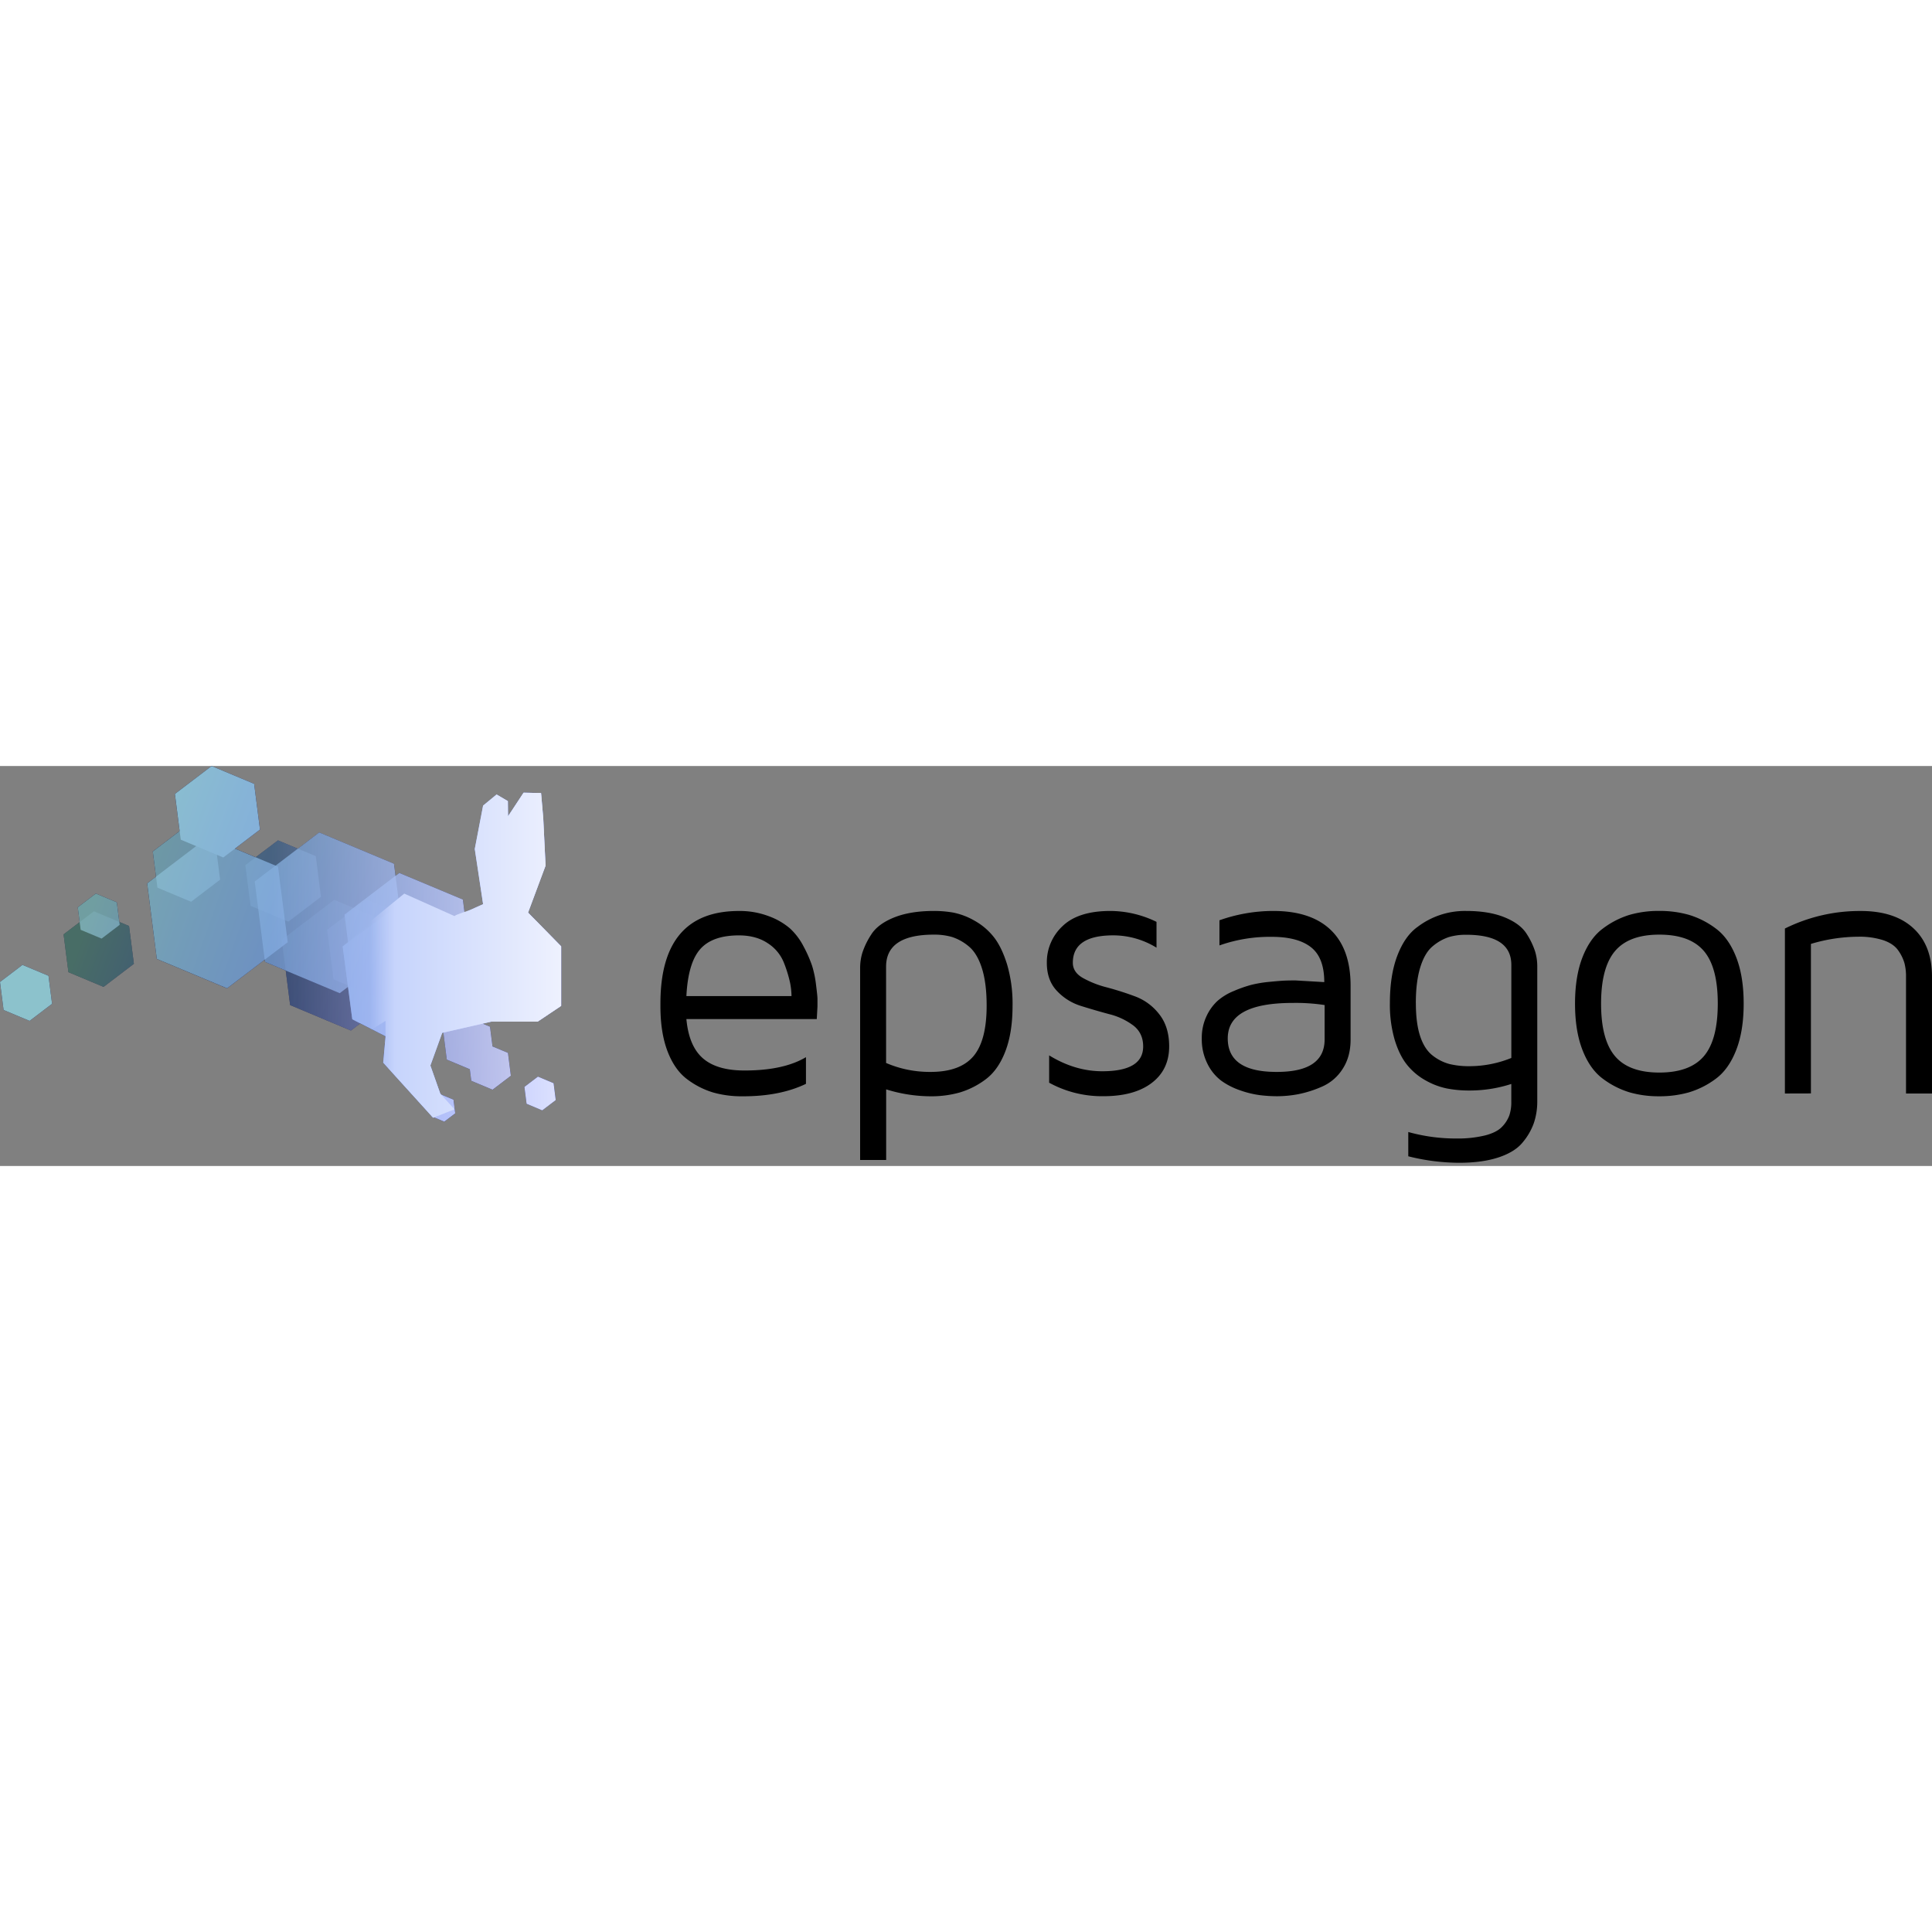 <?xml version="1.0" encoding="utf-8"?>
<!-- Generator: www.svgicons.com -->
<svg xmlns="http://www.w3.org/2000/svg" width="800" height="800" viewBox="0 0 512 106">
<rect x="0" y="0" width="512" height="106" fill="#808080" stroke="none"/>
<defs><linearGradient id="logosEpsagon0" x1="-1246.114%" x2="12.973%" y1="-445.363%" y2="35.84%"><stop offset="0%" stop-color="#5CCD53"/><stop offset="99%" stop-color="#0000F3"/></linearGradient><linearGradient id="logosEpsagon1" x1="81.768%" x2="838.157%" y1="62.157%" y2="351.401%"><stop offset="0%" stop-color="#5CCD53"/><stop offset="99%" stop-color="#0000F3"/></linearGradient><linearGradient id="logosEpsagon2" x1="26.883%" x2="394.258%" y1="38.702%" y2="212.238%"><stop offset="0%" stop-color="#5CCD53"/><stop offset="99%" stop-color="#0000F3"/></linearGradient><linearGradient id="logosEpsagon3" x1="-9.279%" x2="100.746%" y1="24.494%" y2="58.091%"><stop offset="0%" stop-color="#5CCD53"/><stop offset="99%" stop-color="#0000F3"/></linearGradient><linearGradient id="logosEpsagon4" x1="46.668%" x2="98.994%" y1="50%" y2="50%"><stop offset="0%" stop-color="#FFF" stop-opacity="0"/><stop offset="100%" stop-color="#FFF" stop-opacity=".8"/></linearGradient><linearGradient id="logosEpsagon5" x1="100%" x2="0%" y1="50%" y2="50%"><stop offset="0%" stop-color="#EEF1FE"/><stop offset="87.071%" stop-color="#C6D4FC"/><stop offset="100%" stop-color="#C2D1FC" stop-opacity="0"/></linearGradient><path id="logosEpsagon6" d="M28.95 33.833c.447-.447 4.355-2.535 4.825-2.746l3.443-1.542l-2.204-14.623l2.204-11.497L40.796.474l2.991 1.762l.036 4.024L47.946 0l4.637.103l.581 6.676l.609 12.57l-4.633 12.432l8.769 8.943v15.78l-6.22 4.173H39.39l-13.008 2.97l-3.13 8.656l2.63 7.46l3.751 4.154l-5.661 2.235l-13.24-14.604l.634-6.994l-8.818-4.499L0 40.733l14.73-10.759z"/><path id="logosEpsagon7" fill="#1A1233" d="m142.563 82.325l-3.582 2.723l.573 4.458l4.145 1.74l3.582-2.724l-.572-4.462zM5.952 52.704L0 57.234l.948 7.423l6.9 2.889l5.952-4.53l-.948-7.423zm25.663-11.376l-.662-5.205l-5.554-2.326l-4.789 3.645l.506 3.935l-4.262 3.242l1.279 10.012l9.31 3.904l8.031-6.117l-1.279-10.013zM139.96 38.82l4.633-12.432l-.608-12.57l-.581-6.677l-4.637-.102l-4.123 6.26l-.036-4.025l-2.991-1.717l-3.578 2.952l-2.204 11.496l2.204 14.623s-2.974 1.341-3.443 1.543c-.233.103-.854.389-1.485.702l-.447-3.475l-16.836-7.052l-1.006.765l-.407-3.206l-19.81-8.295l-5.665 4.31l-5.268-2.209l-5.907 4.472l-5.492-2.298l6.623-5.04l-1.547-12.123L56.076 0L46.35 7.405l1.256 9.838l-7.11 5.41l.85 6.668l-2.344 1.789l2.558 20.02l18.616 7.798l9.972-7.601l.076.572l5.5 2.307l1.167 9.15l16.099 6.743l2.481-1.887l6.677 3.403l-.608 7.003l12.85 14.152v.071l.09.036l.317.344l.26-.103l2.683 1.127l2.897-2.204l-.447-3.609l-3.26-1.342l-.214-.241l-2.657-7.477l3.13-8.657l.38-.085l-.053.04l.894 7.128l6.104 2.554l.39 3.067l5.625 2.357l4.852-3.694l-.77-6.05l-4.091-1.713l-.666-5.227l-1.972-.823l2.338-.537h12.298l6.22-4.172V47.803z"/></defs><use href="#logosEpsagon7"/><path fill="#A1BEFF" d="m122.66 35.385l-16.836-7.052l-14.529 11.054l2.312 18.106l16.84 7.052l14.525-11.054z" opacity=".77"/><path fill="#A1BEFF" d="m104.406 25.891l-19.81-8.299L67.505 30.6l2.719 21.308l19.81 8.295l17.095-13.004z" opacity=".74"/><path fill="#A1BEFF" d="m73.685 26.674l-18.616-7.799l-16.062 12.226l2.553 20.024l18.621 7.795l16.062-12.222z" opacity=".79"/><path fill="#A1BEFF" d="m57.109 20.534l-8.917-3.738l-7.696 5.858l1.225 9.587l8.917 3.734l7.696-5.853z" opacity=".7"/><path fill="#A1BEFF" d="m83.684 23.892l-10.017-4.194l-8.644 6.578l1.373 10.777l10.021 4.194l8.644-6.578z" opacity=".37"/><path fill="#A1BEFF" d="m134.604 76.028l-4.092-1.712l-.666-5.223l-6.632-2.777l-5.719 4.351l.912 7.132l6.099 2.554l.394 3.063l5.625 2.356l4.852-3.693z" opacity=".7"/><path fill="#A1BEFF" d="m120.169 88.433l-3.354-1.404l-2.893 2.2l.46 3.609l3.354 1.404l2.893-2.2zm26.54-4.373l-4.146-1.735l-3.582 2.723l.573 4.458l4.145 1.74l3.582-2.724zM12.852 55.593l-6.9-2.89L0 57.234l.948 7.424l6.9 2.889l5.952-4.53z"/><path fill="#A1BEFF" d="m34.195 42.405l-9.31-3.899l-8.031 6.113l1.279 10.012l9.31 3.904l8.031-6.117z" opacity=".29"/><g transform="translate(90.807 7.07)"><mask id="logosEpsagon8" fill="#fff"><use href="#logosEpsagon6"/></mask><use fill="#A1BEFF" href="#logosEpsagon6" opacity=".46"/><path fill="#A1BEFF" d="M30.766 32.684c.447-.447 2.54-1.404 3.009-1.614l3.443-1.543l-2.204-14.623l2.204-11.497l3.578-2.95l2.991 1.761l.036 4.025l4.123-6.26l4.637.102l.581 6.676l.609 12.57l-4.633 12.432l8.769 8.943v15.78l-6.22 4.173H39.39l-13.008 2.987l-3.13 8.657l2.63 7.46l3.751 4.154l-5.661 2.235l-13.24-14.604l.634-6.994l-8.818-4.499L0 40.733l16.313-14.202z" mask="url(#logosEpsagon8)"/></g><path fill="#A1BEFF" d="m30.953 36.123l-5.554-2.326l-4.789 3.645l.765 5.97l5.549 2.325l4.79-3.645z" opacity=".7"/><path fill="#A1BEFF" d="M104.679 42.218L88.576 35.47L74.682 46.045l2.214 17.315l16.103 6.748l13.889-10.576z" opacity=".22"/><path fill="#A1BEFF" d="m109.464 40.496l-12.222-5.12l-10.544 8.027l1.681 13.142l12.222 5.116l10.539-8.023z" opacity=".22"/><path fill="#A1BEFF" d="M67.349 4.722L56.076 0l-9.722 7.401l1.547 12.123l11.269 4.722l9.726-7.401z"/><g opacity=".3"><use href="#logosEpsagon7"/><path fill="url(#logosEpsagon0)" d="m142.563 82.325l-3.582 2.723l.573 4.458l4.145 1.74l3.582-2.724l-.572-4.462z"/><path fill="url(#logosEpsagon1)" d="M5.952 52.704L0 57.234l.948 7.423l6.9 2.889l5.952-4.53l-.948-7.423z"/><path fill="url(#logosEpsagon2)" d="m31.615 41.328l-.662-5.205l-5.554-2.326l-4.789 3.645l.506 3.935l-4.262 3.242l1.279 10.012l9.31 3.904l8.031-6.117l-1.279-10.013z"/><path fill="url(#logosEpsagon3)" d="m139.96 38.82l4.633-12.432l-.608-12.57l-.581-6.677l-4.637-.102l-4.123 6.26l-.036-4.025l-2.991-1.717l-3.578 2.952l-2.204 11.496l2.204 14.623s-2.974 1.341-3.443 1.543c-.233.103-.854.389-1.485.702l-.447-3.475l-16.836-7.052l-1.006.765l-.407-3.206l-19.81-8.295l-5.665 4.31l-5.268-2.209l-5.907 4.472l-5.492-2.298l6.623-5.04l-1.547-12.123L56.076 0L46.35 7.405l1.256 9.838l-7.11 5.41l.85 6.668l-2.344 1.789l2.558 20.02l18.616 7.798l9.972-7.601l.076.572l5.5 2.307l1.167 9.15l16.099 6.743l2.481-1.887l6.677 3.403l-.608 7.003l12.85 14.152v.071l.09.036l.317.344l.26-.103l2.683 1.127l2.897-2.204l-.447-3.609l-3.26-1.342l-.214-.241l-2.657-7.477l3.13-8.657l.38-.085l-.053.04l.894 7.128l6.104 2.554l.39 3.067l5.625 2.357l4.852-3.694l-.77-6.05l-4.091-1.713l-.666-5.227l-1.972-.823l2.338-.537h12.298l6.22-4.172V47.803z"/></g><path fill="url(#logosEpsagon4)" d="m146.704 84.064l.568 4.472l-3.577 2.723l-4.146-1.748l-.568-4.472l3.578-2.723zM5.952 52.722L0 57.238l.926 7.419l6.9 2.893l5.974-4.543l-.948-7.419zm25.663-11.38l-.666-5.201l-5.55-2.326l-4.798 3.631l.501 3.93l-4.261 3.247l1.278 10.013l9.32 3.899l8.049-6.113l-1.293-10.012zm108.346-2.51l4.632-12.43l-.608-12.584l-.581-6.677l-4.637-.102l-4.123 6.26l-.036-4.025l-2.991-1.717l-3.578 2.952l-2.204 11.496l2.204 14.623s-2.974 1.341-3.443 1.543c-.233.103-.854.389-1.485.702l-.447-3.475l-16.836-7.052l-1.006.765l-.407-3.206l-19.81-8.295l-5.665 4.31l-5.268-2.209l-5.907 4.472l-5.492-2.298l6.623-5.04l-1.547-12.123L56.076 0L46.35 7.405l1.256 9.838l-7.11 5.41l.85 6.668l-2.344 1.789l2.558 20.02l18.616 7.798l9.972-7.601l.076.572l5.5 2.307l1.167 9.15l16.099 6.743l2.481-1.887l6.677 3.403l-.608 7.003l12.85 14.152v.071l.09.036l.317.344l.26-.103l2.683 1.127l2.897-2.204l-.447-3.609l-3.26-1.342l-.214-.241l-2.657-7.477l3.13-8.657l.38-.085l-.053.04l.894 7.128l6.104 2.554l.39 3.067l5.625 2.357l4.852-3.694l-.77-6.05l-4.091-1.713l-.666-5.227l-1.972-.823l2.338-.537h12.298l6.22-4.172V47.803z"/><path fill="url(#logosEpsagon5)" d="M120.442 39.767c.447-.447 3.67-1.4 4.14-1.61l3.444-1.542l-2.205-14.623l2.205-11.497l3.577-2.951l2.992 1.762l.035 4.024l4.123-6.26l4.638.103l.58 6.676l.61 12.57l-4.634 12.431l8.77 8.944v15.78l-6.22 4.173h-12.298l-13.008 2.969l-3.13 8.657l2.629 7.46l3.752 4.153l-5.662 2.236l-13.24-14.604l.635-6.994v-4.078l-4.163 2.562v-28.86l9.117-7.433z"/><path d="M175.02 63.628v-.697c0-16.34 6.936-24.51 20.81-24.51a21.6 21.6 0 0 1 7.884 1.373a18.222 18.222 0 0 1 5.621 3.233a17.073 17.073 0 0 1 3.654 4.856a33.654 33.654 0 0 1 2.236 5.094a28.172 28.172 0 0 1 1.041 5.07c.245 1.923.369 3.132.372 3.627v2.044l-.184 3.349h-34.553c.435 4.77 1.895 8.235 4.378 10.397c2.483 2.161 6.164 3.237 11.04 3.228c6.893 0 12.316-1.177 16.269-3.532v7.07c-4.576 2.2-10.123 3.3-16.64 3.3h-.281a27.595 27.595 0 0 1-7.647-1.002a21.795 21.795 0 0 1-6.837-3.461c-2.239-1.646-3.993-4.119-5.263-7.419s-1.904-7.307-1.9-12.02m6.881-2.651h27.855a18.83 18.83 0 0 0-.398-3.627a33.899 33.899 0 0 0-1.583-5.138a10.942 10.942 0 0 0-4.289-5.232c-2.063-1.395-4.616-2.093-7.66-2.093c-4.722 0-8.15 1.224-10.285 3.672c-2.134 2.447-3.348 6.586-3.64 12.418m46.041 43.433V53.433a13.89 13.89 0 0 1 .581-3.904c.562-1.7 1.346-3.32 2.33-4.816c1.163-1.875 3.18-3.394 6.05-4.557c2.871-1.162 6.402-1.744 10.594-1.744a28.88 28.88 0 0 1 5.192.447a18.455 18.455 0 0 1 5.491 2.089a17.082 17.082 0 0 1 5.098 4.27c1.425 1.762 2.628 4.214 3.608 7.356a36.995 36.995 0 0 1 1.45 11.005c0 4.722-.637 8.738-1.91 12.047c-1.273 3.309-3.022 5.786-5.245 7.432a21.827 21.827 0 0 1-6.87 3.47c-2.5.69-5.084 1.027-7.677 1.002c-4-.02-7.975-.64-11.792-1.838v18.718zm6.882-25.712a29.191 29.191 0 0 0 11.792 2.37c5.196 0 8.972-1.377 11.327-4.132c2.355-2.754 3.531-7.238 3.528-13.45c0-3.99-.426-7.314-1.279-9.973c-.852-2.659-2.045-4.597-3.577-5.813a13.245 13.245 0 0 0-4.387-2.41a17.091 17.091 0 0 0-4.735-.604c-8.42 0-12.644 2.814-12.673 8.443zm42.598-26.54a13.013 13.013 0 0 1 4.163-9.721c2.772-2.683 7.012-4.025 12.718-4.025a28.221 28.221 0 0 1 12.185 2.889v6.842a21.911 21.911 0 0 0-11.443-3.265c-7.155 0-10.732 2.424-10.732 7.271c0 1.649.869 2.979 2.607 3.99a26.03 26.03 0 0 0 6.368 2.517a82.214 82.214 0 0 1 7.534 2.401a14.448 14.448 0 0 1 6.395 4.731c1.75 2.221 2.625 5.053 2.625 8.496c0 4.13-1.541 7.365-4.624 9.709c-3.082 2.343-7.353 3.514-12.811 3.514a29.151 29.151 0 0 1-14.373-3.577v-7.244c4.565 2.805 9.258 4.208 14.082 4.208c7.226 0 10.838-2.192 10.835-6.574c0-2.36-.868-4.21-2.603-5.55a17.77 17.77 0 0 0-6.372-3.004a180.973 180.973 0 0 1-7.535-2.191a14.614 14.614 0 0 1-6.39-4.025c-1.753-1.87-2.63-4.333-2.63-7.392m41.064 20.025a13.415 13.415 0 0 1 1.185-5.742a12.932 12.932 0 0 1 2.906-4.123a15.15 15.15 0 0 1 4.374-2.683a33.873 33.873 0 0 1 4.695-1.646a32.076 32.076 0 0 1 4.86-.796c1.873-.184 3.206-.292 3.999-.322c.791-.03 1.726-.049 2.812-.049l7.63.447c0-4.313-1.17-7.391-3.507-9.234c-2.337-1.842-5.795-2.763-10.374-2.763a40.04 40.04 0 0 0-13.898 2.276v-6.663a42.826 42.826 0 0 1 14.269-2.473c6.66 0 11.738 1.682 15.235 5.044c3.497 3.363 5.247 8.282 5.25 14.757v14.278c0 3.041-.705 5.638-2.115 7.79a12.235 12.235 0 0 1-5.433 4.673a30.032 30.032 0 0 1-6.225 1.999a30.44 30.44 0 0 1-5.737.559a37.08 37.08 0 0 1-4.494-.282a25.686 25.686 0 0 1-5.214-1.26a19.139 19.139 0 0 1-5.053-2.568a12.601 12.601 0 0 1-3.654-4.471a14.435 14.435 0 0 1-1.511-6.748m6.882 0c0 5.923 4.302 8.885 12.905 8.885h.139c8.416 0 12.625-2.87 12.628-8.608v-9.113a50.821 50.821 0 0 0-8.452-.56c-11.477 0-17.217 3.132-17.22 9.396m42.969-9.369c0-4.966.667-9.179 2.003-12.637s3.124-5.98 5.366-7.566a20.74 20.74 0 0 1 12.834-4.199c4.057 0 7.465.567 10.222 1.7c2.758 1.132 4.696 2.589 5.814 4.368a19.926 19.926 0 0 1 2.235 4.629a13.58 13.58 0 0 1 .582 3.859v35.81a17.887 17.887 0 0 1-.895 5.813a16.626 16.626 0 0 1-2.996 5.182c-1.389 1.69-3.517 3.008-6.385 3.953c-2.868.945-6.328 1.42-10.38 1.422a55.74 55.74 0 0 1-13.526-1.721v-6.435a46.725 46.725 0 0 0 12.785 1.722c2.567.046 5.13-.232 7.628-.828c2.057-.542 3.548-1.314 4.472-2.316a8.595 8.595 0 0 0 1.9-2.996c.368-1.156.541-2.365.515-3.578v-4.735a35.774 35.774 0 0 1-11.144 1.735a30.855 30.855 0 0 1-5.911-.537a19.139 19.139 0 0 1-5.608-2.115a16.653 16.653 0 0 1-4.919-4.1c-1.368-1.673-2.479-3.909-3.331-6.708a33.373 33.373 0 0 1-1.261-9.722m6.882-.026c0 3.577.38 6.515 1.14 8.813c.76 2.299 1.868 4.012 3.322 5.138a12.378 12.378 0 0 0 4.432 2.236c1.724.405 3.492.599 5.263.577a29.594 29.594 0 0 0 11.144-2.182V52.722c0-5.334-3.994-8-11.98-8a15.732 15.732 0 0 0-4.548.603a12.968 12.968 0 0 0-4.176 2.326c-1.452 1.148-2.582 3.008-3.39 5.58c-.808 2.573-1.213 5.759-1.216 9.557zm44.18 12.534c-1.332-3.396-1.999-7.511-1.999-12.347c0-4.835.667-8.95 2-12.346c1.332-3.393 3.146-5.927 5.441-7.602a22.739 22.739 0 0 1 6.999-3.577a27.765 27.765 0 0 1 7.857-1.047a28.28 28.28 0 0 1 7.906 1.047c2.54.77 4.925 1.981 7.047 3.577c2.293 1.672 4.107 4.206 5.442 7.602c1.336 3.395 2.002 7.511 1.999 12.346c0 4.839-.666 8.954-1.999 12.347c-1.332 3.392-3.146 5.926-5.442 7.602a22.757 22.757 0 0 1-7.047 3.555a28.28 28.28 0 0 1-7.906 1.046a27.765 27.765 0 0 1-7.857-1.046a22.806 22.806 0 0 1-6.994-3.55c-2.302-1.676-4.117-4.212-5.447-7.607m8.577-26.25c-2.447 2.91-3.671 7.545-3.671 13.903c0 6.36 1.224 10.99 3.671 13.894c2.45 2.913 6.372 4.369 11.765 4.369c5.393 0 9.324-1.441 11.792-4.324c2.463-2.883 3.695-7.534 3.698-13.952c.003-6.418-1.23-11.069-3.698-13.952c-2.465-2.883-6.396-4.324-11.792-4.324s-9.317 1.462-11.765 4.387m45.044 37.715V43.072a44.583 44.583 0 0 1 20.123-4.65c5.977 0 10.614 1.518 13.911 4.556c3.297 3.038 4.946 7.317 4.946 12.838v30.971h-6.882v-30.97a13.862 13.862 0 0 0-.416-3.578a11.34 11.34 0 0 0-1.623-3.327c-.805-1.178-2.105-2.084-3.9-2.719a20.592 20.592 0 0 0-6.779-.952a44.337 44.337 0 0 0-12.485 1.904V86.77z"/>
</svg>